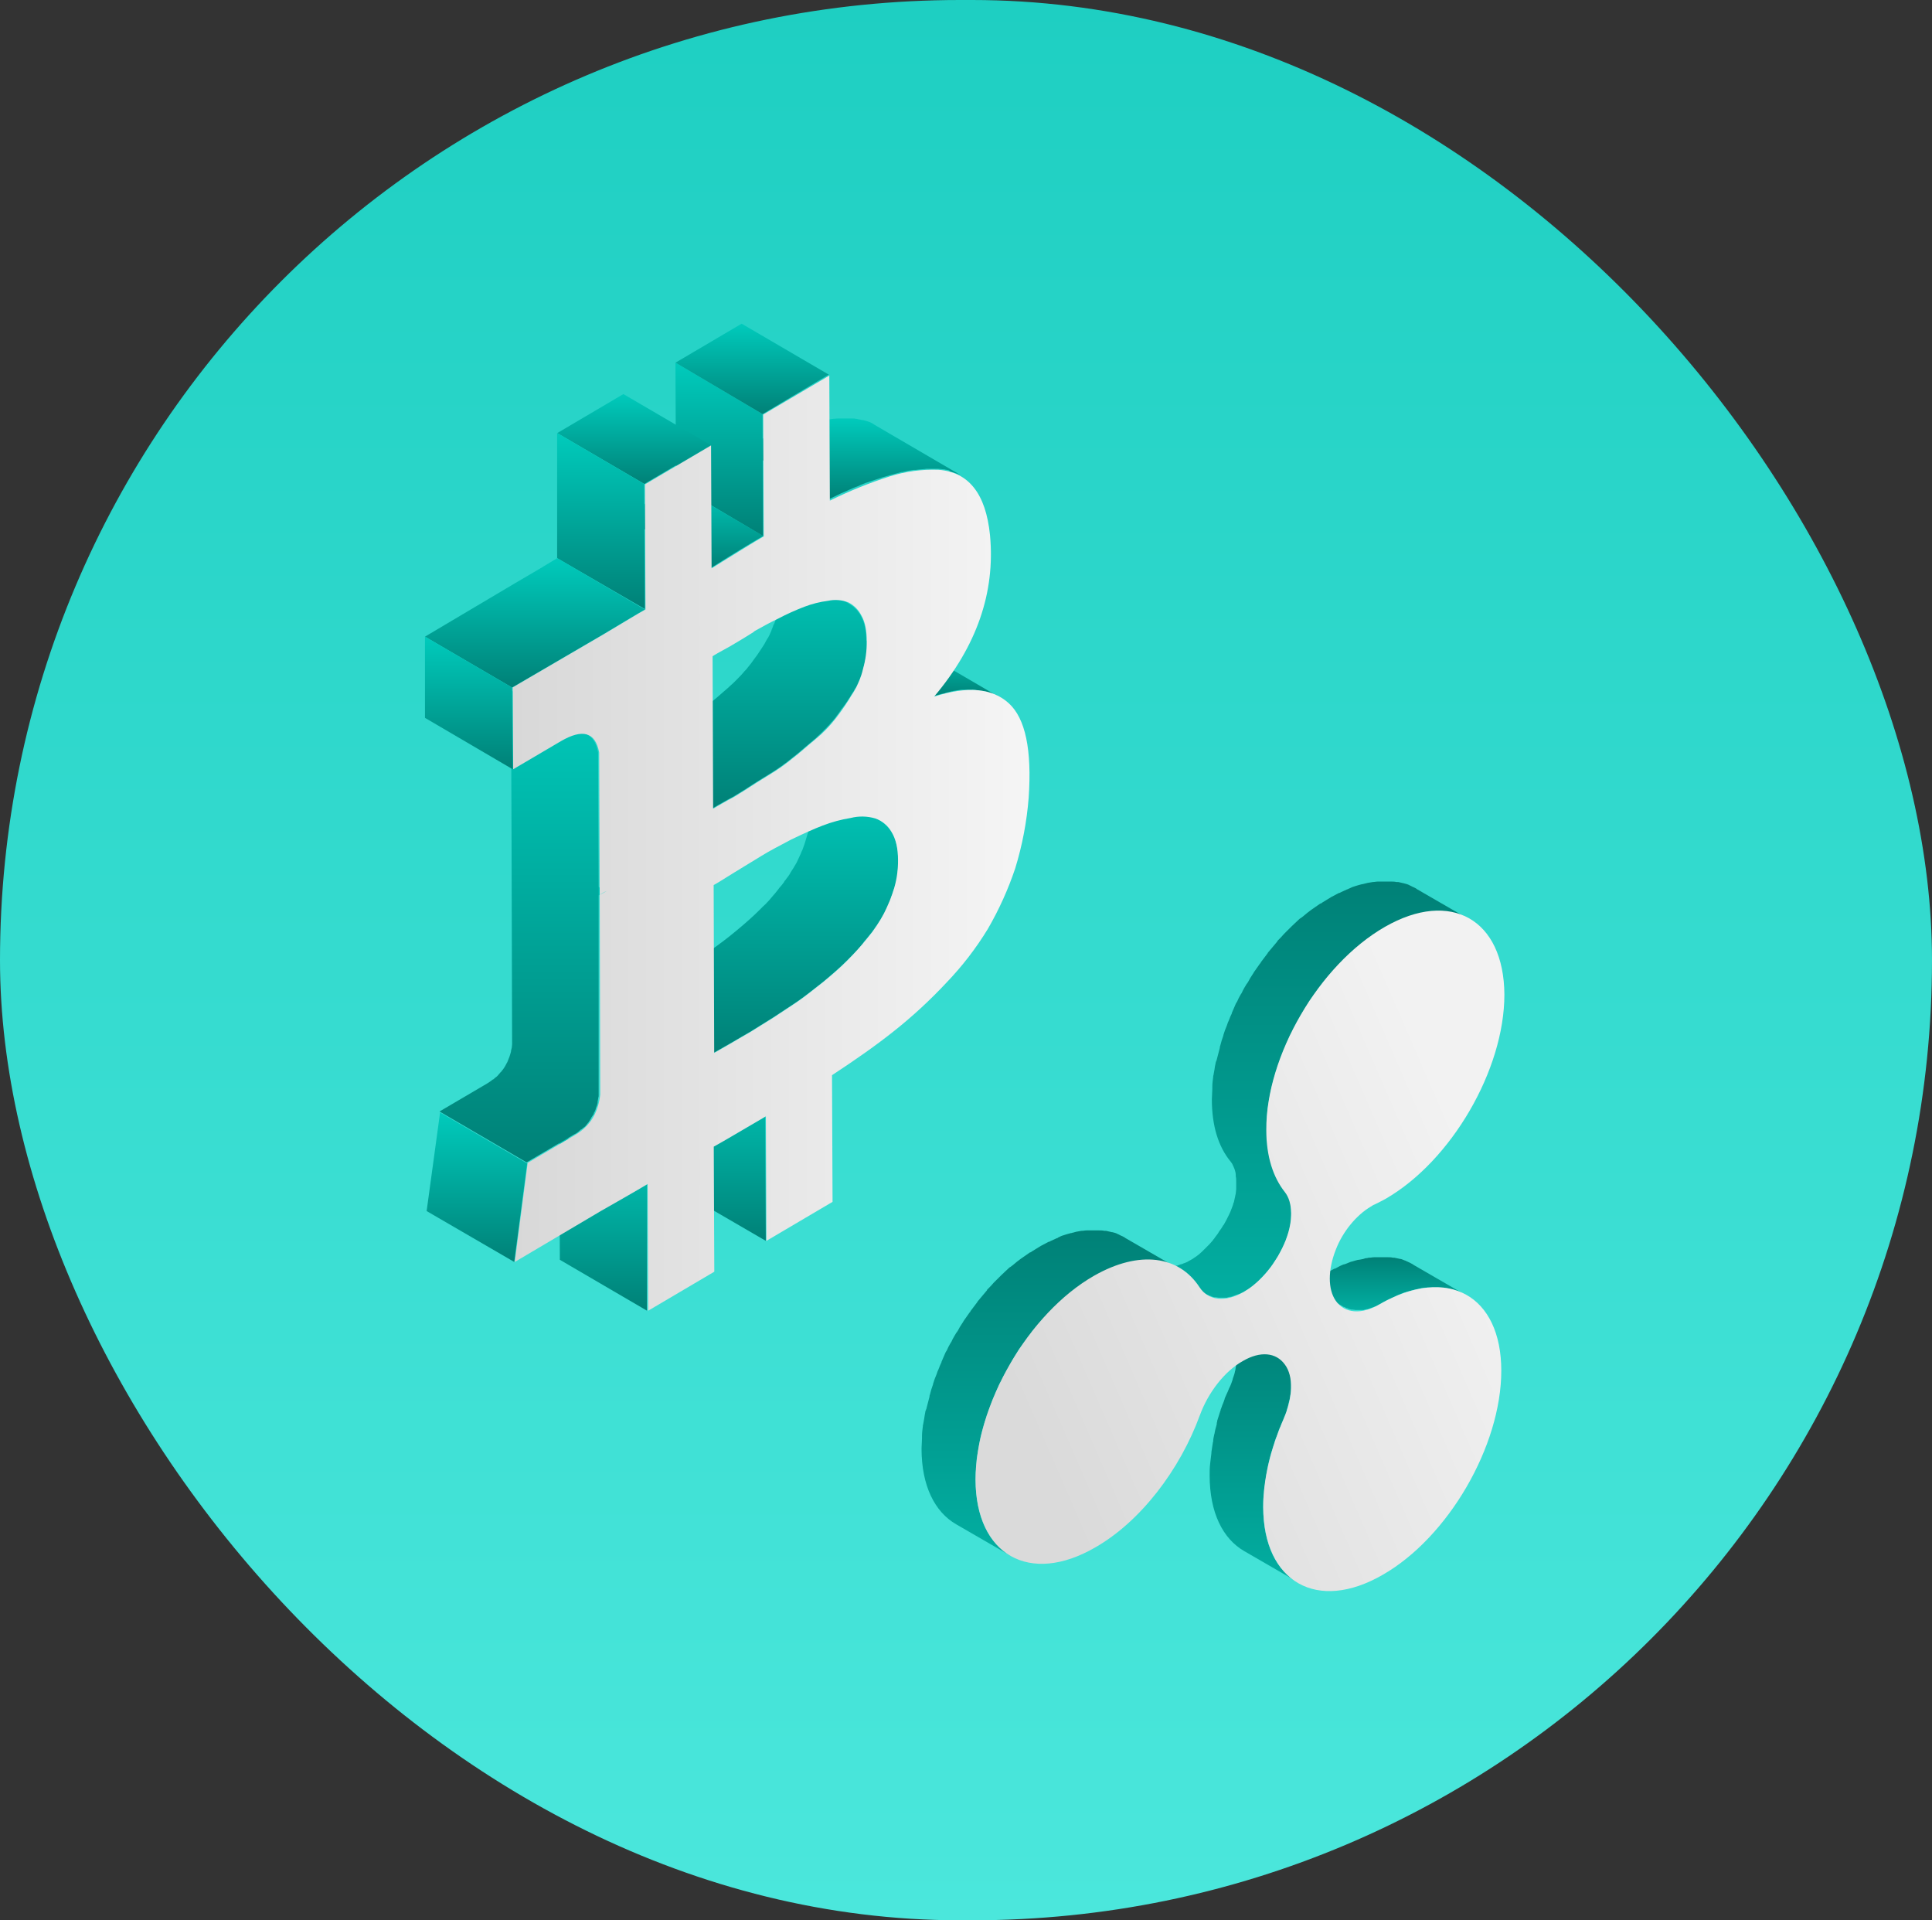 <svg width="160" height="159" viewBox="0 0 160 159" fill="none" xmlns="http://www.w3.org/2000/svg">
<rect x="0" y="0" width="160" height="159" fill="#333333" stroke="none"/>
<g clip-path="url(#clip0_7670_6578)">
<rect width="160" height="159" rx="79.5" fill="url(#paint0_linear_7670_6578)"/>
<path d="M114.253 107.996C114.473 107.85 114.692 107.741 114.912 107.632C114.986 107.595 115.022 107.559 115.096 107.559C115.279 107.486 115.462 107.377 115.609 107.304C115.645 107.267 115.719 107.267 115.755 107.231C115.939 107.158 116.122 107.085 116.305 107.012C116.305 107.012 116.305 107.012 116.342 107.012C116.525 106.94 116.708 106.903 116.855 106.867C116.928 106.83 117.038 106.83 117.111 106.794C117.185 106.794 117.258 106.757 117.295 106.757C117.405 106.721 117.478 106.721 117.588 106.685C117.661 106.685 117.698 106.648 117.771 106.648C117.918 106.612 118.064 106.612 118.211 106.612C118.248 106.612 118.284 106.612 118.321 106.612C118.431 106.612 118.504 106.612 118.614 106.612C118.797 106.612 119.017 106.612 119.201 106.612C119.237 106.612 119.274 106.612 119.31 106.612C119.457 106.612 119.604 106.648 119.75 106.648C119.787 106.648 119.824 106.648 119.897 106.685C120.08 106.721 120.227 106.757 120.41 106.794C120.447 106.794 120.447 106.794 120.483 106.83C120.63 106.867 120.777 106.903 120.886 106.976C120.923 106.976 120.96 107.012 121.033 107.049C121.143 107.085 121.29 107.158 121.4 107.231C121.436 107.267 121.473 107.267 121.51 107.304L117.038 104.718L117.001 104.681C116.965 104.681 116.965 104.645 116.928 104.645C116.818 104.572 116.708 104.536 116.562 104.463C116.525 104.463 116.525 104.426 116.488 104.426C116.452 104.426 116.452 104.426 116.415 104.39C116.268 104.354 116.159 104.281 116.012 104.244H115.975C115.829 104.208 115.645 104.171 115.462 104.135H115.425C115.389 104.135 115.352 104.135 115.352 104.135C115.206 104.099 115.059 104.099 114.912 104.099C114.876 104.099 114.839 104.099 114.839 104.099H114.802C114.619 104.099 114.436 104.099 114.216 104.099H114.179C114.106 104.099 113.996 104.099 113.923 104.099C113.886 104.099 113.849 104.099 113.813 104.099C113.666 104.099 113.556 104.135 113.41 104.135C113.41 104.135 113.41 104.135 113.373 104.135C113.3 104.135 113.263 104.171 113.19 104.171C113.08 104.171 113.007 104.208 112.897 104.244C112.823 104.244 112.75 104.281 112.713 104.281C112.64 104.281 112.567 104.317 112.493 104.317H112.457C112.273 104.354 112.09 104.426 111.944 104.463C111.944 104.463 111.944 104.463 111.907 104.463C111.724 104.536 111.54 104.609 111.357 104.681H111.321C111.284 104.681 111.247 104.718 111.211 104.718C111.027 104.791 110.881 104.863 110.698 104.973C110.624 105.009 110.588 105.046 110.514 105.046C110.294 105.155 110.074 105.264 109.855 105.41C109.745 105.483 109.598 105.556 109.488 105.592C109.451 105.592 109.415 105.628 109.378 105.628C109.305 105.665 109.231 105.701 109.158 105.701C109.048 105.738 108.975 105.774 108.865 105.81C108.792 105.81 108.755 105.847 108.682 105.847C108.608 105.847 108.572 105.883 108.498 105.883C108.425 105.883 108.352 105.92 108.279 105.92C108.242 105.92 108.205 105.92 108.132 105.92C108.059 105.92 107.949 105.92 107.875 105.92C107.839 105.92 107.839 105.92 107.802 105.92C107.692 105.92 107.582 105.92 107.509 105.883C107.472 105.883 107.472 105.883 107.436 105.883C107.362 105.883 107.289 105.847 107.179 105.81C107.142 105.81 107.142 105.81 107.106 105.774C106.996 105.738 106.922 105.701 106.812 105.628L111.284 108.214C111.284 108.214 111.284 108.214 111.321 108.214C111.394 108.251 111.467 108.287 111.54 108.324H111.577C111.614 108.324 111.614 108.324 111.65 108.36C111.687 108.36 111.724 108.396 111.76 108.396C111.797 108.396 111.87 108.433 111.907 108.433C111.944 108.433 111.944 108.433 111.98 108.433H112.017C112.09 108.433 112.2 108.469 112.273 108.469H112.31C112.347 108.469 112.347 108.469 112.383 108.469C112.457 108.469 112.493 108.469 112.567 108.469C112.603 108.469 112.603 108.469 112.64 108.469C112.677 108.469 112.713 108.469 112.787 108.469C112.823 108.469 112.86 108.469 112.897 108.469C112.933 108.469 112.97 108.469 113.007 108.433C113.08 108.433 113.116 108.396 113.19 108.396C113.226 108.396 113.226 108.396 113.263 108.396C113.3 108.396 113.336 108.36 113.373 108.36C113.483 108.324 113.556 108.287 113.666 108.251C113.703 108.251 113.74 108.214 113.776 108.214C113.813 108.214 113.849 108.178 113.886 108.178C113.923 108.178 113.959 108.141 113.996 108.141C113.996 108.141 114.106 108.069 114.253 107.996Z" fill="url(#paint1_linear_7670_6578)"/>
<path d="M104.613 124.786C104.613 124.495 104.613 124.167 104.649 123.876C104.649 123.767 104.686 123.657 104.686 123.548C104.686 123.33 104.722 123.147 104.759 122.929C104.796 122.674 104.832 122.383 104.869 122.128C104.869 122.055 104.906 122.018 104.906 121.946C104.942 121.727 104.979 121.545 105.016 121.326C105.089 121.071 105.126 120.816 105.199 120.561C105.236 120.489 105.236 120.379 105.272 120.307C105.346 120.088 105.419 119.833 105.492 119.614C105.529 119.542 105.529 119.432 105.565 119.36C105.602 119.214 105.675 119.032 105.749 118.886C105.785 118.74 105.859 118.595 105.895 118.449C105.932 118.34 105.969 118.23 106.042 118.121C106.115 117.903 106.189 117.721 106.298 117.502C106.298 117.502 106.298 117.502 106.298 117.466C106.335 117.356 106.408 117.247 106.445 117.138C106.482 117.029 106.518 116.956 106.555 116.846V116.81C106.555 116.81 106.555 116.81 106.555 116.774C106.592 116.664 106.628 116.519 106.665 116.409C106.665 116.337 106.702 116.3 106.702 116.227C106.702 116.191 106.738 116.154 106.738 116.082C106.738 116.045 106.775 116.009 106.775 115.972C106.812 115.863 106.812 115.754 106.848 115.608C106.848 115.572 106.848 115.499 106.885 115.462V115.426C106.922 115.244 106.922 115.098 106.922 114.916C106.922 114.88 106.922 114.843 106.922 114.807C106.922 114.625 106.922 114.479 106.922 114.297C106.922 114.26 106.922 114.26 106.922 114.26C106.922 114.115 106.885 113.969 106.848 113.823C106.848 113.787 106.848 113.787 106.848 113.751C106.812 113.605 106.775 113.459 106.702 113.35C106.702 113.313 106.665 113.313 106.665 113.277C106.592 113.131 106.555 113.022 106.445 112.913C106.372 112.804 106.262 112.694 106.152 112.585C106.042 112.476 105.932 112.403 105.822 112.33L101.351 109.744C101.607 109.89 101.79 110.072 101.974 110.327C102.047 110.436 102.12 110.545 102.194 110.691C102.194 110.728 102.23 110.728 102.23 110.764C102.267 110.91 102.34 111.019 102.377 111.165C102.377 111.201 102.377 111.201 102.377 111.237C102.413 111.383 102.45 111.529 102.45 111.675C102.45 111.711 102.45 111.711 102.45 111.711C102.45 111.857 102.487 112.039 102.45 112.221C102.45 112.257 102.45 112.294 102.45 112.33C102.45 112.512 102.413 112.694 102.413 112.84C102.413 112.876 102.413 112.913 102.377 112.986C102.34 113.131 102.34 113.277 102.303 113.459C102.303 113.496 102.267 113.532 102.267 113.605C102.23 113.787 102.157 113.969 102.084 114.188V114.224C102.01 114.443 101.937 114.661 101.827 114.88C101.827 114.916 101.79 114.916 101.79 114.952C101.717 115.135 101.644 115.317 101.57 115.462C101.534 115.572 101.461 115.681 101.424 115.79C101.424 115.79 101.424 115.79 101.424 115.827C101.387 115.972 101.314 116.118 101.277 116.227C101.204 116.373 101.167 116.555 101.094 116.701C101.094 116.701 101.094 116.701 101.094 116.737C101.057 116.81 101.057 116.883 101.021 116.956C100.947 117.174 100.874 117.429 100.801 117.648C100.801 117.684 100.801 117.684 100.801 117.721C100.764 117.793 100.764 117.866 100.764 117.939C100.691 118.194 100.618 118.449 100.581 118.704C100.581 118.74 100.544 118.777 100.544 118.85C100.508 118.995 100.471 119.177 100.471 119.323C100.471 119.396 100.434 119.432 100.434 119.505C100.398 119.76 100.361 120.015 100.324 120.234C100.324 120.27 100.324 120.27 100.324 120.307C100.288 120.525 100.288 120.707 100.251 120.926C100.251 121.035 100.214 121.144 100.214 121.253C100.178 121.545 100.178 121.873 100.178 122.164C100.178 125.26 101.277 127.409 103.037 128.429L107.508 131.015C105.712 130.068 104.613 127.882 104.613 124.786Z" fill="url(#paint2_linear_7670_6578)"/>
<path d="M104.906 92.626C104.942 92.334 104.942 92.079 104.979 91.788C104.979 91.715 105.016 91.642 105.016 91.569C105.052 91.424 105.052 91.314 105.089 91.169C105.089 91.096 105.126 90.987 105.126 90.914C105.162 90.805 105.162 90.659 105.199 90.549C105.199 90.477 105.235 90.404 105.235 90.331C105.309 90.003 105.382 89.675 105.492 89.348C105.492 89.311 105.529 89.238 105.529 89.202C105.602 88.91 105.712 88.656 105.785 88.364C105.785 88.328 105.785 88.328 105.822 88.291C105.895 88.036 106.005 87.745 106.115 87.49C106.152 87.417 106.152 87.344 106.188 87.272C106.262 87.053 106.372 86.798 106.482 86.579C106.482 86.543 106.518 86.507 106.518 86.47C106.628 86.215 106.738 85.96 106.848 85.705C106.885 85.633 106.921 85.56 106.958 85.523C107.068 85.341 107.141 85.123 107.251 84.941C107.288 84.868 107.325 84.831 107.361 84.758C107.508 84.504 107.618 84.285 107.764 84.03C107.801 83.994 107.801 83.957 107.838 83.884C107.948 83.666 108.094 83.484 108.204 83.265C108.241 83.192 108.278 83.156 108.314 83.083C108.461 82.828 108.644 82.573 108.827 82.355C108.864 82.318 108.864 82.282 108.901 82.245C109.084 81.99 109.267 81.735 109.45 81.517C109.487 81.481 109.487 81.444 109.524 81.408C109.744 81.116 110 80.825 110.257 80.534C110.293 80.497 110.33 80.461 110.367 80.424C110.513 80.242 110.66 80.096 110.843 79.914C110.843 79.914 110.843 79.914 110.88 79.878C111.063 79.696 111.21 79.55 111.393 79.368C111.429 79.332 111.466 79.295 111.503 79.259C111.723 79.04 111.943 78.822 112.163 78.639C112.199 78.639 112.199 78.603 112.236 78.603C112.456 78.385 112.712 78.203 112.969 78.02C113.005 77.984 113.079 77.948 113.115 77.911C113.372 77.729 113.592 77.547 113.848 77.401C113.885 77.365 113.922 77.328 113.995 77.328C114.252 77.146 114.508 77.001 114.765 76.855C114.985 76.746 115.168 76.636 115.388 76.527C115.461 76.491 115.498 76.454 115.571 76.454C115.718 76.381 115.901 76.308 116.048 76.236C116.084 76.199 116.157 76.199 116.194 76.163C116.341 76.09 116.487 76.054 116.634 75.981C116.671 75.981 116.707 75.944 116.744 75.944C116.927 75.871 117.11 75.835 117.294 75.799C117.404 75.762 117.514 75.762 117.587 75.726C117.624 75.726 117.697 75.689 117.733 75.689C117.88 75.653 118.027 75.617 118.173 75.617C118.32 75.58 118.43 75.58 118.576 75.58C118.613 75.58 118.65 75.58 118.723 75.58C118.796 75.58 118.87 75.58 118.98 75.58C119.163 75.58 119.346 75.58 119.566 75.58C119.603 75.58 119.639 75.58 119.676 75.58C119.823 75.58 119.969 75.617 120.116 75.617C120.152 75.617 120.189 75.617 120.262 75.653C120.446 75.689 120.592 75.726 120.739 75.762C120.739 75.762 120.739 75.762 120.775 75.762C120.922 75.799 121.069 75.871 121.215 75.908C121.252 75.908 121.289 75.944 121.325 75.944C121.435 75.981 121.582 76.054 121.692 76.126C121.728 76.163 121.765 76.163 121.802 76.199L117.33 73.613L117.294 73.577C117.257 73.577 117.257 73.54 117.22 73.54C117.11 73.468 116.964 73.431 116.854 73.358C116.817 73.358 116.817 73.322 116.781 73.322C116.744 73.322 116.744 73.322 116.707 73.285C116.561 73.213 116.414 73.176 116.267 73.14C116.121 73.103 115.938 73.067 115.791 73.031C115.754 73.031 115.754 73.031 115.718 73.031C115.681 73.031 115.681 73.031 115.644 73.031C115.498 72.994 115.351 72.994 115.205 72.994C115.168 72.994 115.168 72.994 115.131 72.994C115.131 72.994 115.131 72.994 115.095 72.994C114.911 72.994 114.728 72.994 114.508 72.994C114.472 72.994 114.472 72.994 114.435 72.994C114.362 72.994 114.325 72.994 114.252 72.994C114.215 72.994 114.178 72.994 114.105 72.994C113.958 72.994 113.848 73.031 113.702 73.031C113.555 73.067 113.409 73.067 113.262 73.103C113.225 73.103 113.152 73.14 113.115 73.14C113.005 73.176 112.932 73.176 112.822 73.213H112.786C112.602 73.249 112.419 73.322 112.272 73.358C112.236 73.358 112.199 73.395 112.163 73.395C112.016 73.431 111.869 73.504 111.723 73.577C111.686 73.577 111.686 73.577 111.649 73.613C111.613 73.613 111.576 73.65 111.539 73.65C111.393 73.723 111.21 73.795 111.063 73.868C110.99 73.905 110.953 73.941 110.88 73.941C110.66 74.05 110.477 74.16 110.257 74.269C110 74.415 109.744 74.597 109.487 74.742C109.45 74.779 109.414 74.815 109.34 74.815C109.084 74.997 108.864 75.143 108.607 75.325C108.571 75.362 108.497 75.398 108.461 75.434C108.204 75.617 107.984 75.835 107.728 76.017C107.691 76.017 107.691 76.054 107.654 76.054C107.435 76.272 107.215 76.454 106.995 76.673C106.958 76.709 106.958 76.709 106.921 76.746L106.885 76.782C106.702 76.964 106.555 77.11 106.372 77.292C106.372 77.292 106.372 77.328 106.335 77.328C106.188 77.51 106.042 77.656 105.859 77.838L105.822 77.875C105.785 77.911 105.785 77.911 105.785 77.948C105.529 78.239 105.309 78.53 105.052 78.822C105.052 78.822 105.052 78.822 105.016 78.858C105.016 78.894 104.979 78.894 104.979 78.931C104.796 79.186 104.612 79.404 104.429 79.659C104.429 79.696 104.393 79.696 104.393 79.732C104.393 79.732 104.393 79.769 104.356 79.769C104.173 80.024 104.026 80.242 103.843 80.497C103.843 80.534 103.806 80.534 103.806 80.57C103.769 80.606 103.769 80.643 103.733 80.679C103.586 80.898 103.476 81.08 103.366 81.298C103.33 81.335 103.33 81.371 103.293 81.408C103.293 81.408 103.293 81.444 103.256 81.444C103.11 81.699 102.963 81.918 102.853 82.172C102.853 82.209 102.817 82.209 102.817 82.245C102.78 82.282 102.78 82.318 102.743 82.355C102.633 82.537 102.523 82.755 102.45 82.937C102.413 82.974 102.413 83.01 102.377 83.047C102.377 83.083 102.34 83.083 102.34 83.12C102.23 83.374 102.12 83.629 102.01 83.884C102.01 83.884 102.01 83.884 102.01 83.921C102.01 83.957 101.974 83.994 101.974 83.994C101.864 84.212 101.79 84.467 101.68 84.686C101.68 84.722 101.644 84.758 101.644 84.795C101.644 84.831 101.607 84.868 101.607 84.904C101.497 85.159 101.387 85.451 101.314 85.705V85.742C101.204 86.033 101.131 86.288 101.057 86.579C101.057 86.616 101.021 86.652 101.021 86.689C101.021 86.725 101.021 86.725 101.021 86.762C100.947 87.089 100.837 87.417 100.764 87.745C100.764 87.781 100.764 87.818 100.727 87.818C100.727 87.854 100.727 87.891 100.691 87.927C100.654 88.073 100.654 88.182 100.617 88.291C100.617 88.364 100.581 88.474 100.581 88.546C100.544 88.692 100.544 88.801 100.508 88.947C100.508 89.02 100.471 89.056 100.471 89.129V89.165C100.434 89.457 100.398 89.712 100.398 90.003C100.398 90.076 100.398 90.112 100.398 90.185C100.398 90.477 100.361 90.768 100.361 91.023C100.361 93.245 100.911 94.957 101.9 96.159C101.974 96.268 102.047 96.341 102.084 96.45C102.084 96.486 102.12 96.523 102.12 96.523C102.157 96.632 102.23 96.741 102.267 96.887C102.303 96.996 102.34 97.142 102.34 97.288C102.34 97.324 102.34 97.36 102.34 97.397C102.377 97.543 102.377 97.688 102.377 97.834C102.377 97.834 102.377 97.834 102.377 97.87C102.377 98.016 102.377 98.198 102.377 98.344C102.377 98.38 102.377 98.417 102.377 98.453C102.377 98.562 102.34 98.708 102.34 98.817C102.34 98.89 102.303 98.927 102.303 98.999C102.267 99.181 102.23 99.327 102.193 99.509C102.193 99.546 102.193 99.546 102.157 99.582C102.12 99.764 102.047 99.946 101.974 100.129C101.9 100.347 101.79 100.566 101.68 100.784C101.57 101.003 101.46 101.221 101.35 101.403C101.35 101.403 101.35 101.44 101.314 101.44C101.204 101.622 101.094 101.804 100.947 101.986C100.947 102.022 100.911 102.022 100.911 102.059C100.801 102.241 100.654 102.387 100.544 102.569C100.508 102.605 100.471 102.642 100.434 102.714C100.324 102.824 100.251 102.933 100.141 103.042C100.068 103.115 99.994 103.188 99.921 103.261C99.811 103.37 99.665 103.516 99.555 103.625L99.518 103.661C99.371 103.807 99.225 103.916 99.078 104.026C99.041 104.062 99.005 104.062 98.968 104.099C98.822 104.208 98.638 104.317 98.492 104.39C98.382 104.463 98.235 104.536 98.125 104.572C98.088 104.572 98.052 104.608 98.015 104.608C97.942 104.645 97.869 104.681 97.795 104.681C97.685 104.718 97.612 104.754 97.502 104.791C97.429 104.791 97.392 104.827 97.319 104.827C97.246 104.827 97.209 104.863 97.136 104.863C97.062 104.863 96.989 104.9 96.916 104.9C96.879 104.9 96.842 104.9 96.769 104.9C96.696 104.9 96.586 104.9 96.513 104.9C96.476 104.9 96.476 104.9 96.439 104.9C96.329 104.9 96.219 104.9 96.146 104.863C96.109 104.863 96.109 104.863 96.073 104.863C95.999 104.863 95.926 104.827 95.853 104.791C95.816 104.791 95.816 104.791 95.779 104.754C95.67 104.718 95.596 104.681 95.486 104.608L99.958 107.194C99.958 107.194 99.958 107.194 99.994 107.194C100.068 107.231 100.141 107.267 100.214 107.304H100.251C100.288 107.304 100.288 107.304 100.324 107.34C100.361 107.34 100.398 107.376 100.434 107.376C100.471 107.376 100.508 107.413 100.581 107.413C100.617 107.413 100.617 107.413 100.654 107.413H100.691C100.764 107.413 100.874 107.449 100.947 107.449C100.947 107.449 100.947 107.449 100.984 107.449C101.021 107.449 101.021 107.449 101.057 107.449C101.131 107.449 101.167 107.449 101.241 107.449C101.277 107.449 101.277 107.449 101.314 107.449C101.35 107.449 101.387 107.449 101.46 107.449C101.497 107.449 101.534 107.449 101.57 107.449C101.607 107.449 101.644 107.449 101.68 107.413C101.754 107.413 101.79 107.376 101.864 107.376C101.9 107.376 101.9 107.376 101.937 107.376C101.974 107.376 102.01 107.34 102.047 107.34C102.157 107.304 102.23 107.267 102.34 107.231C102.377 107.231 102.413 107.194 102.45 107.194C102.487 107.194 102.523 107.158 102.56 107.158C102.597 107.158 102.633 107.122 102.67 107.122C102.78 107.049 102.926 107.012 103.036 106.939C103.183 106.83 103.366 106.757 103.513 106.648C103.55 106.612 103.586 106.612 103.623 106.575C103.769 106.466 103.916 106.357 104.063 106.211L104.099 106.175C104.173 106.102 104.283 106.029 104.356 105.92C104.393 105.883 104.429 105.847 104.466 105.81C104.539 105.738 104.612 105.665 104.686 105.592C104.722 105.555 104.759 105.483 104.832 105.446C104.869 105.373 104.942 105.337 104.979 105.264C105.016 105.228 105.052 105.191 105.089 105.118C105.126 105.082 105.126 105.082 105.162 105.045C105.235 104.936 105.345 104.791 105.419 104.681C105.419 104.645 105.455 104.645 105.455 104.608C105.492 104.572 105.492 104.572 105.492 104.536C105.529 104.463 105.602 104.39 105.639 104.317C105.712 104.208 105.785 104.099 105.859 103.989C105.859 103.989 105.859 103.989 105.859 103.953C105.859 103.953 105.859 103.916 105.895 103.916C105.932 103.807 106.005 103.734 106.042 103.625C106.115 103.516 106.152 103.406 106.225 103.297C106.262 103.188 106.335 103.079 106.372 102.969C106.408 102.86 106.482 102.751 106.518 102.642C106.518 102.642 106.518 102.642 106.518 102.605C106.555 102.496 106.592 102.387 106.628 102.277C106.665 102.205 106.665 102.132 106.702 102.059C106.702 102.022 106.702 102.022 106.738 101.986V101.95C106.775 101.804 106.811 101.695 106.848 101.549C106.848 101.513 106.848 101.513 106.848 101.476C106.848 101.403 106.885 101.367 106.885 101.294C106.885 101.221 106.921 101.148 106.921 101.075C106.921 101.039 106.921 101.003 106.921 100.93C106.921 100.893 106.921 100.857 106.921 100.821C106.921 100.675 106.958 100.493 106.921 100.347C106.921 100.347 106.921 100.347 106.921 100.311C106.921 100.165 106.921 100.019 106.885 99.874C106.885 99.837 106.885 99.801 106.885 99.764C106.848 99.619 106.848 99.473 106.811 99.364C106.775 99.254 106.738 99.109 106.665 98.999C106.665 98.963 106.628 98.927 106.628 98.927C106.555 98.817 106.518 98.708 106.445 98.635C105.492 97.433 104.906 95.722 104.906 93.5C104.906 93.208 104.906 92.917 104.942 92.662C104.906 92.735 104.906 92.698 104.906 92.626Z" fill="url(#paint3_linear_7670_6578)"/>
<path d="M80.826 121.545C80.863 121.253 80.863 120.998 80.9 120.707C80.9 120.634 80.936 120.561 80.936 120.489C80.973 120.343 80.973 120.234 81.01 120.088C81.01 120.015 81.046 119.906 81.046 119.833C81.083 119.687 81.083 119.578 81.12 119.432C81.12 119.36 81.156 119.287 81.156 119.214C81.23 118.886 81.303 118.558 81.413 118.23C81.413 118.194 81.45 118.121 81.45 118.085C81.523 117.793 81.633 117.538 81.706 117.247C81.706 117.211 81.706 117.211 81.743 117.174C81.816 116.919 81.926 116.628 82.036 116.373C82.073 116.3 82.073 116.227 82.109 116.154C82.183 115.936 82.293 115.681 82.402 115.462C82.402 115.426 82.439 115.39 82.439 115.353C82.549 115.098 82.659 114.843 82.769 114.588C82.806 114.515 82.842 114.443 82.879 114.406C82.989 114.224 83.062 114.005 83.172 113.823C83.209 113.751 83.245 113.714 83.282 113.641C83.429 113.386 83.539 113.168 83.685 112.913C83.722 112.876 83.722 112.84 83.758 112.767C83.868 112.549 84.015 112.366 84.125 112.148C84.162 112.075 84.198 112.039 84.235 111.966C84.382 111.711 84.565 111.456 84.748 111.237C84.785 111.201 84.785 111.165 84.821 111.128C85.005 110.873 85.188 110.618 85.371 110.4C85.408 110.363 85.408 110.327 85.444 110.29C85.664 109.999 85.921 109.708 86.177 109.416C86.214 109.38 86.251 109.343 86.287 109.307C86.434 109.125 86.581 108.979 86.764 108.797C86.764 108.797 86.764 108.761 86.8 108.761C86.984 108.579 87.13 108.433 87.314 108.251C87.35 108.214 87.387 108.178 87.424 108.142C87.644 107.923 87.863 107.704 88.083 107.522C88.12 107.522 88.12 107.486 88.157 107.486C88.376 107.267 88.633 107.085 88.89 106.903C88.926 106.867 89 106.83 89.036 106.794C89.293 106.612 89.513 106.43 89.769 106.284C89.806 106.248 89.843 106.211 89.916 106.211C90.172 106.029 90.429 105.883 90.686 105.738C90.906 105.628 91.089 105.519 91.309 105.41C91.382 105.373 91.419 105.337 91.492 105.337C91.638 105.264 91.822 105.191 91.968 105.119C92.005 105.082 92.078 105.082 92.115 105.046C92.261 104.973 92.408 104.936 92.555 104.864C92.591 104.864 92.628 104.827 92.665 104.827C92.848 104.754 93.031 104.718 93.178 104.681C93.288 104.645 93.361 104.645 93.471 104.609C93.508 104.609 93.581 104.572 93.618 104.572C93.764 104.536 93.911 104.499 94.021 104.499H94.057C94.204 104.463 94.351 104.463 94.461 104.463C94.497 104.463 94.534 104.463 94.571 104.463C94.644 104.463 94.717 104.463 94.827 104.463C95.01 104.463 95.194 104.463 95.413 104.463C95.45 104.463 95.487 104.463 95.523 104.463C95.67 104.463 95.817 104.499 95.963 104.499C96 104.499 96.037 104.499 96.11 104.536C96.293 104.572 96.44 104.609 96.586 104.645C96.586 104.645 96.586 104.645 96.623 104.645C96.77 104.681 96.916 104.754 97.063 104.791C97.1 104.791 97.136 104.827 97.173 104.827C97.283 104.864 97.429 104.936 97.539 105.009C97.576 105.046 97.613 105.046 97.649 105.082L93.178 102.496L93.141 102.46C93.105 102.46 93.105 102.423 93.068 102.423C92.958 102.35 92.811 102.314 92.701 102.241C92.665 102.241 92.665 102.205 92.628 102.205C92.591 102.205 92.591 102.205 92.555 102.168C92.408 102.095 92.261 102.059 92.115 102.023C92.115 102.023 92.115 102.023 92.078 102.023C91.932 101.986 91.748 101.95 91.602 101.913C91.565 101.913 91.565 101.913 91.528 101.913C91.492 101.913 91.492 101.913 91.455 101.913C91.309 101.877 91.162 101.877 91.015 101.877C90.979 101.877 90.979 101.877 90.942 101.877C90.942 101.877 90.942 101.877 90.906 101.877C90.722 101.877 90.539 101.877 90.319 101.877C90.282 101.877 90.282 101.877 90.282 101.877C90.209 101.877 90.136 101.877 90.099 101.877C90.062 101.877 90.026 101.877 89.989 101.877C89.843 101.877 89.733 101.913 89.586 101.913H89.549C89.403 101.95 89.293 101.95 89.146 101.986C89.109 101.986 89.036 102.023 89 102.023C88.926 102.059 88.816 102.059 88.743 102.095H88.706C88.523 102.132 88.34 102.205 88.193 102.241C88.157 102.241 88.12 102.278 88.083 102.278C87.937 102.314 87.79 102.387 87.644 102.46C87.644 102.46 87.607 102.46 87.607 102.496C87.57 102.496 87.534 102.533 87.497 102.533C87.35 102.605 87.167 102.678 87.02 102.751C86.947 102.788 86.91 102.824 86.837 102.824C86.617 102.933 86.434 103.042 86.214 103.152C85.958 103.297 85.701 103.48 85.444 103.625C85.408 103.662 85.371 103.698 85.298 103.698C85.041 103.88 84.821 104.026 84.565 104.208C84.528 104.244 84.455 104.281 84.418 104.317C84.162 104.499 83.942 104.718 83.685 104.9C83.649 104.9 83.649 104.936 83.612 104.936C83.392 105.155 83.172 105.337 82.952 105.556C82.915 105.592 82.915 105.592 82.879 105.628L82.842 105.665C82.659 105.847 82.512 105.993 82.329 106.175C82.329 106.175 82.329 106.175 82.293 106.211C82.146 106.393 81.999 106.539 81.816 106.721L81.779 106.758C81.743 106.794 81.743 106.794 81.743 106.83C81.486 107.122 81.266 107.413 81.01 107.704C81.01 107.704 81.01 107.704 80.973 107.741C80.973 107.777 80.936 107.777 80.936 107.814C80.753 108.069 80.57 108.287 80.387 108.542C80.387 108.579 80.35 108.579 80.35 108.615C80.35 108.615 80.35 108.651 80.313 108.651C80.13 108.906 79.984 109.125 79.8 109.38C79.8 109.416 79.763 109.416 79.763 109.453C79.727 109.489 79.727 109.526 79.69 109.562C79.544 109.781 79.434 109.963 79.324 110.181C79.287 110.218 79.287 110.254 79.25 110.29C79.25 110.29 79.25 110.327 79.214 110.327C79.067 110.582 78.921 110.8 78.811 111.055C78.811 111.092 78.774 111.092 78.774 111.128C78.737 111.165 78.737 111.201 78.701 111.237C78.591 111.42 78.481 111.638 78.407 111.82C78.371 111.857 78.371 111.893 78.334 111.929C78.334 111.966 78.297 111.966 78.297 112.002C78.188 112.257 78.078 112.512 77.968 112.767C77.968 112.767 77.968 112.767 77.968 112.804C77.968 112.84 77.931 112.876 77.931 112.876C77.821 113.095 77.748 113.35 77.638 113.568C77.638 113.605 77.601 113.641 77.601 113.678C77.601 113.714 77.564 113.751 77.564 113.787C77.454 114.042 77.345 114.333 77.271 114.588V114.625C77.161 114.916 77.088 115.171 77.015 115.462C77.015 115.499 76.978 115.535 76.978 115.572C76.978 115.608 76.978 115.608 76.978 115.644C76.905 115.972 76.795 116.3 76.722 116.628C76.722 116.664 76.722 116.701 76.685 116.701C76.685 116.737 76.685 116.774 76.648 116.81C76.612 116.956 76.612 117.065 76.575 117.211C76.575 117.283 76.538 117.393 76.538 117.466C76.502 117.611 76.502 117.721 76.465 117.866C76.465 117.939 76.428 117.975 76.428 118.048V118.085C76.392 118.376 76.355 118.631 76.355 118.922C76.355 118.995 76.355 119.032 76.355 119.105C76.355 119.396 76.318 119.687 76.318 119.942C76.318 123.038 77.418 125.187 79.177 126.207L83.649 128.793C81.889 127.773 80.79 125.588 80.79 122.528C80.79 122.237 80.79 121.945 80.826 121.691C80.826 121.654 80.826 121.618 80.826 121.545Z" fill="url(#paint4_linear_7670_6578)"/>
<path d="M114.691 76.745C120.152 73.613 124.55 76.126 124.587 82.354C124.587 88.582 120.189 96.122 114.765 99.254C114.435 99.436 114.141 99.582 113.848 99.728C113.738 99.764 113.628 99.837 113.518 99.91C112.346 100.602 111.209 101.949 110.623 103.479C109.963 105.155 109.963 106.757 110.623 107.704C111.356 108.76 112.749 108.87 114.251 107.995C119.896 104.754 124.33 107.267 124.33 113.495C124.33 119.723 119.932 127.299 114.508 130.395C109.084 133.527 104.649 131.014 104.612 124.786C104.612 122.455 105.235 119.942 106.298 117.502C107.068 115.717 107.141 113.969 106.408 112.985C105.675 111.965 104.356 111.856 102.926 112.694C101.424 113.532 100.067 115.28 99.371 117.174C97.722 121.69 94.46 125.988 90.685 128.137C85.26 131.269 80.826 128.756 80.789 122.528C80.789 116.3 85.187 108.724 90.612 105.628C94.387 103.479 97.648 103.989 99.335 106.575C100.067 107.704 101.46 107.85 103 106.976C104.429 106.138 105.748 104.535 106.481 102.678C107.104 101.075 107.068 99.546 106.408 98.708C105.455 97.506 104.869 95.794 104.869 93.572C104.832 87.453 109.23 79.878 114.691 76.745Z" fill="url(#paint5_linear_7670_6578)"/>
<g clip-path="url(#clip1_7670_6578)">
<path d="M63.42 102.742L56.166 98.527V88.172L63.375 92.431L63.42 102.742Z" fill="url(#paint6_linear_7670_6578)"/>
<path d="M78.288 57.376L78.823 57.24C78.912 57.24 78.957 57.195 79.047 57.195C79.137 57.195 79.224 57.152 79.314 57.152C79.504 57.116 79.698 57.101 79.891 57.107H80.56C80.68 57.099 80.8 57.115 80.915 57.152C81.006 57.145 81.098 57.16 81.182 57.195C81.317 57.195 81.396 57.24 81.539 57.24C81.627 57.24 81.672 57.285 81.753 57.285L82.153 57.421C82.197 57.421 82.242 57.464 82.287 57.464C82.463 57.527 82.629 57.618 82.777 57.733L75.565 53.521C75.553 53.521 75.542 53.516 75.533 53.508C75.525 53.499 75.52 53.487 75.52 53.475C75.377 53.394 75.228 53.322 75.076 53.26H75.031C74.986 53.26 74.941 53.215 74.898 53.215C74.801 53.165 74.695 53.134 74.586 53.125H74.496C74.409 53.125 74.364 53.08 74.283 53.08C74.201 53.08 74.15 53.036 74.069 53.036H73.934C73.847 53.036 73.757 52.991 73.667 52.991H72.688C72.511 52.991 72.288 53.036 72.111 53.036H71.844C71.754 53.036 71.709 53.08 71.63 53.08C71.457 53.132 71.278 53.162 71.098 53.17C71.008 53.17 70.918 53.215 70.831 53.215C70.786 53.215 70.696 53.26 70.651 53.26C70.455 53.305 70.262 53.365 70.074 53.439L77.284 57.653C77.551 57.563 77.775 57.518 78.042 57.438C78.156 57.421 78.245 57.421 78.288 57.376Z" fill="url(#paint7_linear_7670_6578)"/>
<path d="M53.577 108.523L46.365 104.311L46.32 93.82L53.587 98.035L53.577 108.523Z" fill="url(#paint8_linear_7670_6578)"/>
<path d="M74.328 72.257C74.324 72.151 74.339 72.046 74.373 71.945V71.226C74.373 70.24 74.193 69.479 73.838 68.895C73.597 68.519 73.278 68.198 72.904 67.955L65.691 63.74C66.067 63.983 66.386 64.305 66.627 64.683C66.984 65.221 67.161 66.026 67.161 67.014V67.731C67.168 67.852 67.153 67.974 67.116 68.09C67.108 68.243 67.078 68.394 67.027 68.538C67.033 68.601 67.018 68.664 66.984 68.717C66.984 68.762 66.939 68.807 66.939 68.852C66.894 68.986 66.849 69.164 66.804 69.3C66.706 69.665 66.588 70.024 66.45 70.376C66.45 70.421 66.405 70.421 66.405 70.464C66.27 70.824 66.093 71.138 65.958 71.452C65.87 71.586 65.781 71.764 65.691 71.9C65.648 71.945 65.648 71.988 65.603 72.034C65.513 72.169 65.468 72.249 65.389 72.393C65.344 72.438 65.344 72.483 65.3 72.526C65.21 72.662 65.122 72.742 65.032 72.886C64.987 72.931 64.943 72.976 64.943 73.022C64.82 73.194 64.687 73.359 64.543 73.514C64.453 73.648 64.329 73.783 64.231 73.917C64.053 74.132 63.876 74.319 63.697 74.545L63.654 74.588C63.502 74.764 63.338 74.929 63.162 75.081L62.895 75.35C62.361 75.888 61.694 76.472 60.937 77.1C60.181 77.729 59.514 78.219 58.89 78.669C58.31 79.072 57.607 79.565 56.797 80.058C55.996 80.596 55.374 80.955 54.927 81.224C54.48 81.493 53.903 81.808 53.236 82.21C52.702 82.524 52.345 82.703 52.123 82.839C52.035 82.882 51.99 82.927 51.945 82.927L59.157 87.141C59.334 87.051 59.779 86.782 60.493 86.379C61.16 85.977 61.739 85.663 62.183 85.394C62.628 85.124 63.252 84.72 64.053 84.227C64.855 83.689 65.567 83.241 66.146 82.839C66.725 82.436 67.392 81.896 68.194 81.269C68.95 80.641 69.617 80.058 70.151 79.52L70.331 79.341L70.419 79.251L70.908 78.758L70.953 78.712C71.142 78.513 71.32 78.304 71.487 78.086C71.487 78.041 71.532 78.041 71.532 77.996C71.62 77.907 71.71 77.78 71.799 77.681C71.932 77.503 72.067 77.369 72.199 77.189C72.244 77.145 72.289 77.1 72.289 77.055C72.374 76.961 72.446 76.855 72.502 76.741C72.502 76.729 72.507 76.717 72.516 76.709C72.524 76.7 72.535 76.696 72.547 76.696C72.592 76.65 72.592 76.607 72.635 76.562C72.68 76.472 72.77 76.383 72.815 76.293C72.859 76.248 72.859 76.203 72.904 76.157C72.949 76.112 72.947 76.069 72.992 76.024C73.037 75.979 73.037 75.934 73.082 75.888C73.127 75.8 73.214 75.673 73.259 75.576C73.338 75.451 73.397 75.315 73.436 75.172C73.481 75.038 73.571 74.903 73.616 74.769C73.661 74.724 73.661 74.634 73.704 74.588C73.704 74.545 73.749 74.545 73.749 74.5C73.749 74.455 73.793 74.41 73.793 74.319C73.838 74.141 73.928 73.962 73.971 73.783L74.106 73.379C74.106 73.334 74.15 73.288 74.15 73.245C74.193 73.155 74.193 73.03 74.238 72.931C74.238 72.886 74.283 72.841 74.283 72.795V72.752C74.28 72.728 74.282 72.703 74.29 72.68C74.298 72.656 74.311 72.635 74.328 72.617C74.373 72.483 74.373 72.348 74.418 72.169L74.328 72.257Z" fill="url(#paint9_linear_7670_6578)"/>
<path d="M42.588 104.489L35.332 100.275L36.446 92.117L43.657 96.332L42.588 104.489Z" fill="url(#paint10_linear_7670_6578)"/>
<path d="M71.701 54.237C71.701 54.102 71.746 54.022 71.746 53.878V53.161C71.746 52.266 71.611 51.547 71.301 51.009C71.085 50.6 70.761 50.259 70.365 50.023L63.154 45.809C63.54 46.057 63.861 46.396 64.09 46.797C64.4 47.335 64.534 48.051 64.534 48.949V49.668C64.542 49.789 64.526 49.91 64.489 50.025C64.445 50.24 64.445 50.43 64.4 50.654C64.357 50.832 64.312 51.011 64.267 51.192C64.234 51.364 64.174 51.531 64.09 51.685C64.09 51.73 64.045 51.73 64.045 51.773C64 51.954 63.91 52.087 63.867 52.268C63.867 52.311 63.823 52.311 63.823 52.356C63.76 52.51 63.688 52.659 63.609 52.804C63.609 52.816 63.604 52.827 63.596 52.836C63.587 52.844 63.576 52.849 63.564 52.849C63.474 53.03 63.384 53.163 63.297 53.342C63.083 53.656 62.895 53.971 62.673 54.285C62.585 54.418 62.495 54.5 62.406 54.642C62.268 54.845 62.12 55.039 61.961 55.225C61.868 55.355 61.764 55.475 61.649 55.585C61.498 55.775 61.334 55.955 61.159 56.123L60.892 56.392L60.76 56.526C60.625 56.661 60.448 56.794 60.27 56.973C59.556 57.602 58.988 58.095 58.445 58.499C57.815 58.995 57.161 59.458 56.485 59.888C55.684 60.38 55.106 60.785 54.705 61.009C54.491 61.142 54.26 61.278 53.993 61.457C53.693 61.655 53.381 61.835 53.059 61.995C52.345 62.397 51.945 62.623 51.81 62.712L59.022 66.926C59.157 66.836 59.556 66.612 60.27 66.209C60.592 66.048 60.904 65.869 61.204 65.671C61.471 65.493 61.739 65.357 61.916 65.223C62.318 64.954 62.895 64.595 63.697 64.102C64.383 63.688 65.038 63.223 65.656 62.712C66.191 62.309 66.768 61.771 67.482 61.188C67.659 61.054 67.792 60.873 67.971 60.74L68.104 60.604L68.371 60.335C68.547 60.168 68.71 59.988 68.86 59.797L68.905 59.754C68.995 59.664 69.083 59.539 69.172 59.44C69.217 59.395 69.217 59.349 69.262 59.304C69.391 59.148 69.51 58.984 69.617 58.811C69.707 58.678 69.796 58.596 69.884 58.454C69.884 58.442 69.889 58.431 69.897 58.422C69.906 58.414 69.917 58.409 69.929 58.409C70.106 58.14 70.329 57.825 70.508 57.511C70.553 57.423 70.641 57.333 70.686 57.242C70.733 57.193 70.764 57.131 70.775 57.064C70.775 57.052 70.78 57.04 70.789 57.032C70.797 57.023 70.808 57.018 70.82 57.018C70.82 57.013 70.821 57.007 70.823 57.001C70.825 56.996 70.828 56.991 70.832 56.987C70.836 56.982 70.841 56.979 70.846 56.977C70.852 56.974 70.857 56.973 70.863 56.973L70.998 56.704C70.998 56.661 71.043 56.616 71.043 56.571C71.043 56.526 71.088 56.526 71.088 56.48C71.088 56.435 71.13 56.435 71.13 56.392C71.175 56.302 71.22 56.177 71.265 56.078C71.265 56.033 71.265 56.033 71.31 55.987C71.31 55.942 71.353 55.942 71.353 55.899C71.353 55.856 71.397 55.809 71.397 55.764C71.448 55.65 71.479 55.528 71.487 55.404V55.361C71.532 55.18 71.577 55.047 71.62 54.866C71.672 54.661 71.699 54.45 71.701 54.237Z" fill="url(#paint11_linear_7670_6578)"/>
<path d="M78.691 39.041C78.823 39.084 79.003 39.13 79.135 39.175C79.18 39.175 79.225 39.22 79.27 39.22C79.358 39.265 79.484 39.31 79.58 39.353L72.371 35.141C72.359 35.141 72.347 35.136 72.339 35.128C72.331 35.119 72.326 35.108 72.326 35.096L72.059 34.96C72.014 34.96 71.969 34.915 71.924 34.915C71.791 34.872 71.657 34.827 71.479 34.782H71.39C71.257 34.736 71.122 34.736 70.99 34.691C70.814 34.656 70.635 34.641 70.456 34.648H69.432C69.163 34.655 68.894 34.685 68.63 34.736H68.453C68.39 34.73 68.326 34.746 68.273 34.782C68.06 34.827 67.784 34.872 67.517 34.915H67.429C67.215 34.96 67.027 35.005 66.805 35.051C66.672 35.096 66.591 35.096 66.45 35.141C66.093 35.229 65.691 35.356 65.292 35.498L64.892 35.634C64.625 35.722 64.358 35.849 64.037 35.948C63.992 35.948 63.992 35.948 63.947 35.991C63.68 36.082 63.458 36.207 63.191 36.306C63.058 36.351 62.923 36.441 62.791 36.484C62.344 36.665 61.9 36.889 61.455 37.113L68.667 41.327C69.111 41.112 69.556 40.877 70.002 40.699C70.135 40.654 70.27 40.565 70.402 40.52C70.669 40.384 70.981 40.305 71.257 40.161C71.535 40.037 71.82 39.932 72.112 39.846L72.512 39.713C72.911 39.579 73.313 39.444 73.668 39.353C74.023 39.263 74.337 39.175 74.649 39.084H74.737C75.044 39.004 75.357 38.944 75.673 38.906H75.85C76.117 38.861 76.43 38.861 76.705 38.815H77.684C77.862 38.815 78.041 38.861 78.219 38.861C78.351 38.906 78.486 38.906 78.618 38.951C78.646 39.041 78.646 39.041 78.691 39.041Z" fill="url(#paint12_linear_7670_6578)"/>
<path d="M49.579 74.141L42.367 69.927L42.946 69.569L50.158 73.784L49.579 74.141Z" fill="#00CBBC"/>
<path d="M58.881 47.02L51.67 42.806C53.628 41.596 55.053 40.698 55.987 40.16L63.199 44.375C62.265 44.913 60.794 45.808 58.881 47.02Z" fill="#00CBBC"/>
<path d="M58.881 47.02L51.67 42.806C53.628 41.596 55.053 40.698 55.987 40.16L63.199 44.375C62.265 44.913 60.794 45.808 58.881 47.02Z" fill="url(#paint13_linear_7670_6578)"/>
<path d="M49.577 73.064L49.532 62.302C49.4 61.586 49.133 61.136 48.776 60.912L41.564 56.706C41.966 56.921 42.188 57.38 42.321 58.096L42.366 69.888L42.411 86.474C42.403 86.656 42.373 86.836 42.321 87.01V87.055C42.278 87.236 42.233 87.369 42.188 87.505C42.144 87.641 42.054 87.817 42.011 87.953C41.921 88.086 41.876 88.222 41.786 88.355C41.709 88.483 41.62 88.604 41.519 88.715C41.52 88.721 41.519 88.726 41.517 88.732C41.515 88.737 41.512 88.742 41.508 88.746C41.504 88.751 41.499 88.754 41.493 88.756C41.488 88.759 41.482 88.76 41.477 88.76C41.387 88.848 41.297 88.975 41.209 89.072C41.122 89.169 41.03 89.207 40.942 89.298C40.897 89.341 40.852 89.386 40.808 89.386C40.667 89.501 40.519 89.606 40.363 89.701L36.4 92.031L43.612 96.246L47.575 93.915C47.74 93.837 47.89 93.73 48.019 93.601C48.064 93.555 48.109 93.51 48.154 93.51C48.241 93.422 48.331 93.377 48.421 93.295C48.427 93.295 48.432 93.294 48.438 93.291C48.443 93.289 48.448 93.286 48.452 93.282C48.456 93.277 48.459 93.272 48.461 93.267C48.463 93.261 48.464 93.256 48.464 93.25C48.536 93.19 48.597 93.117 48.643 93.035L48.688 92.992C48.688 92.986 48.689 92.98 48.691 92.974C48.693 92.969 48.696 92.964 48.7 92.96C48.704 92.955 48.709 92.952 48.714 92.95C48.719 92.948 48.725 92.946 48.731 92.946C48.731 92.901 48.776 92.901 48.776 92.856C48.821 92.811 48.865 92.766 48.865 92.72C48.91 92.677 48.91 92.632 48.955 92.587C48.959 92.553 48.974 92.521 48.998 92.496C49.043 92.453 49.043 92.408 49.088 92.363C49.133 92.318 49.133 92.273 49.178 92.227V92.184C49.182 92.15 49.198 92.118 49.222 92.094C49.265 92.049 49.265 91.958 49.31 91.915C49.31 91.87 49.355 91.78 49.355 91.734C49.4 91.646 49.4 91.601 49.445 91.519C49.445 91.431 49.49 91.386 49.49 91.304V91.214C49.532 91.08 49.532 90.901 49.577 90.766V73.064Z" fill="url(#paint14_linear_7670_6578)"/>
<path d="M63.194 44.375L55.982 40.115L55.938 30.029L63.149 34.289L63.194 44.375Z" fill="url(#paint15_linear_7670_6578)"/>
<path d="M63.155 34.289L55.943 30.029L61.419 26.801L68.631 31.015L63.155 34.289Z" fill="url(#paint16_linear_7670_6578)"/>
<path d="M53.362 40.072L46.15 35.858L51.626 32.629L58.838 36.843L53.362 40.072Z" fill="url(#paint17_linear_7670_6578)"/>
<path d="M53.406 50.428L46.139 46.214V35.858L53.35 40.073L53.406 50.428Z" fill="url(#paint18_linear_7670_6578)"/>
<path d="M46.149 46.213C45.35 46.706 44.225 47.377 42.678 48.275L35.197 52.713L42.409 56.928L49.932 52.535C51.446 51.637 52.602 50.92 53.403 50.47L46.149 46.213Z" fill="url(#paint19_linear_7670_6578)"/>
<path d="M42.462 63.696L35.195 59.438V52.714L42.407 56.928L42.462 63.696Z" fill="url(#paint20_linear_7670_6578)"/>
<path d="M83.541 58.228C84.922 59.483 85.465 62.083 85.189 66.071C85.032 68.05 84.659 70.004 84.076 71.9C83.49 73.646 82.729 75.328 81.806 76.919C80.83 78.52 79.683 80.008 78.386 81.358C77.046 82.793 75.603 84.127 74.068 85.348C72.555 86.558 70.817 87.77 68.904 89.025L68.949 99.513L63.473 102.742L63.428 92.432C61.505 93.551 60.09 94.403 59.111 94.942L59.156 105.297L53.68 108.526L53.635 98.037C53.191 98.306 52.566 98.665 51.712 99.158C50.856 99.651 50.198 100.019 49.752 100.277L42.632 104.49L43.701 96.287L47.661 93.956C48.864 93.237 49.531 92.163 49.709 90.637L49.666 74.096L50.243 73.783C50.038 73.862 49.844 73.966 49.666 74.096L49.621 62.307C49.309 60.602 48.24 60.333 46.46 61.364L42.499 63.695L42.461 56.921L49.982 52.528C51.498 51.631 52.654 50.914 53.456 50.464L53.411 40.109L58.887 36.88L58.931 47.057C60.889 45.845 62.315 44.95 63.249 44.411L63.204 34.325L68.68 31.097L68.725 41.452C70.335 40.657 72.001 39.983 73.709 39.435C75.005 39.029 76.36 38.847 77.717 38.897C78.962 38.987 79.941 39.48 80.654 40.376C81.368 41.273 81.812 42.573 81.989 44.321C82.434 49.074 80.876 53.512 77.36 57.681C80.113 56.792 82.16 56.971 83.541 58.228ZM74.06 73.51C74.272 72.766 74.377 71.996 74.372 71.222C74.372 70.236 74.192 69.474 73.838 68.891C73.542 68.367 73.067 67.969 72.502 67.772C71.836 67.572 71.128 67.556 70.454 67.727C69.663 67.855 68.888 68.065 68.139 68.353C67.427 68.622 66.536 69.027 65.513 69.519C64.489 70.058 63.642 70.505 63.065 70.865C62.488 71.224 61.729 71.672 60.793 72.253C59.857 72.834 59.28 73.196 59.102 73.284L59.147 87.182C59.325 87.092 59.769 86.823 60.483 86.42C61.15 86.016 61.729 85.704 62.174 85.434C62.618 85.165 63.243 84.761 64.044 84.268C64.846 83.73 65.557 83.282 66.137 82.877C66.716 82.473 67.383 81.937 68.184 81.308C68.941 80.682 69.608 80.099 70.142 79.561C70.738 78.963 71.303 78.334 71.835 77.677C72.37 77.044 72.832 76.353 73.213 75.615C73.557 74.942 73.84 74.239 74.06 73.514V73.51ZM59.013 54.323L59.058 66.965C59.192 66.874 59.592 66.65 60.304 66.248C60.626 66.087 60.939 65.908 61.24 65.71C61.507 65.529 61.774 65.395 61.952 65.26C62.351 64.991 62.931 64.633 63.732 64.141C64.418 63.727 65.073 63.262 65.69 62.75C66.224 62.348 66.803 61.809 67.515 61.226C68.161 60.698 68.744 60.096 69.253 59.433C69.715 58.83 70.144 58.202 70.535 57.55C70.973 56.895 71.29 56.166 71.469 55.398C71.682 54.655 71.787 53.885 71.781 53.112C71.781 52.216 71.647 51.499 71.335 50.959C71.1 50.496 70.726 50.119 70.266 49.883C69.727 49.67 69.138 49.623 68.573 49.747C67.903 49.833 67.246 49.998 66.615 50.24C65.869 50.525 65.14 50.855 64.433 51.228C63.676 51.586 63.054 51.945 62.565 52.214C62.498 52.247 62.437 52.292 62.386 52.347C61.896 52.662 61.229 53.064 60.462 53.514C59.63 53.966 59.147 54.241 59.013 54.339V54.323Z" fill="url(#paint21_linear_7670_6578)"/>
</g>
</g>
<defs>
<linearGradient id="paint0_linear_7670_6578" x1="80" y1="0" x2="80" y2="159" gradientUnits="userSpaceOnUse">
<stop stop-color="#1ECFC2"/>
<stop offset="1" stop-color="#4BE7DC"/>
</linearGradient>
<linearGradient id="paint1_linear_7670_6578" x1="114.161" y1="104.099" x2="114.161" y2="108.469" gradientUnits="userSpaceOnUse">
<stop stop-color="#008177"/>
<stop offset="1" stop-color="#02AEA1"/>
</linearGradient>
<linearGradient id="paint2_linear_7670_6578" x1="103.843" y1="109.744" x2="103.843" y2="131.015" gradientUnits="userSpaceOnUse">
<stop stop-color="#008177"/>
<stop offset="1" stop-color="#02AEA1"/>
</linearGradient>
<linearGradient id="paint3_linear_7670_6578" x1="108.644" y1="72.994" x2="108.644" y2="107.449" gradientUnits="userSpaceOnUse">
<stop stop-color="#008177"/>
<stop offset="1" stop-color="#02AEA1"/>
</linearGradient>
<linearGradient id="paint4_linear_7670_6578" x1="86.984" y1="101.877" x2="86.984" y2="128.793" gradientUnits="userSpaceOnUse">
<stop stop-color="#008177"/>
<stop offset="1" stop-color="#02AEA1"/>
</linearGradient>
<linearGradient id="paint5_linear_7670_6578" x1="84.362" y1="116.52" x2="123.615" y2="99.464" gradientUnits="userSpaceOnUse">
<stop stop-color="#DADADA"/>
<stop offset="1" stop-color="#F2F2F2"/>
</linearGradient>
<linearGradient id="paint6_linear_7670_6578" x1="59.793" y1="88.172" x2="59.793" y2="102.742" gradientUnits="userSpaceOnUse">
<stop stop-color="#00CBBC"/>
<stop offset="1" stop-color="#008177"/>
</linearGradient>
<linearGradient id="paint7_linear_7670_6578" x1="76.425" y1="52.991" x2="76.425" y2="57.733" gradientUnits="userSpaceOnUse">
<stop stop-color="#00CBBC"/>
<stop offset="1" stop-color="#008177"/>
</linearGradient>
<linearGradient id="paint8_linear_7670_6578" x1="49.954" y1="93.82" x2="49.954" y2="108.523" gradientUnits="userSpaceOnUse">
<stop stop-color="#00CBBC"/>
<stop offset="1" stop-color="#008177"/>
</linearGradient>
<linearGradient id="paint9_linear_7670_6578" x1="63.181" y1="63.74" x2="63.181" y2="87.141" gradientUnits="userSpaceOnUse">
<stop stop-color="#00CBBC"/>
<stop offset="1" stop-color="#008177"/>
</linearGradient>
<linearGradient id="paint10_linear_7670_6578" x1="39.495" y1="92.117" x2="39.495" y2="104.489" gradientUnits="userSpaceOnUse">
<stop stop-color="#00CBBC"/>
<stop offset="1" stop-color="#008177"/>
</linearGradient>
<linearGradient id="paint11_linear_7670_6578" x1="61.778" y1="45.809" x2="61.778" y2="66.926" gradientUnits="userSpaceOnUse">
<stop stop-color="#00CBBC"/>
<stop offset="1" stop-color="#008177"/>
</linearGradient>
<linearGradient id="paint12_linear_7670_6578" x1="70.517" y1="34.647" x2="70.517" y2="41.327" gradientUnits="userSpaceOnUse">
<stop stop-color="#00CBBC"/>
<stop offset="1" stop-color="#008177"/>
</linearGradient>
<linearGradient id="paint13_linear_7670_6578" x1="57.434" y1="40.16" x2="57.434" y2="47.02" gradientUnits="userSpaceOnUse">
<stop stop-color="#00CBBC"/>
<stop offset="1" stop-color="#008177"/>
</linearGradient>
<linearGradient id="paint14_linear_7670_6578" x1="42.989" y1="56.706" x2="42.989" y2="96.246" gradientUnits="userSpaceOnUse">
<stop stop-color="#00CBBC"/>
<stop offset="1" stop-color="#008177"/>
</linearGradient>
<linearGradient id="paint15_linear_7670_6578" x1="59.566" y1="30.029" x2="59.566" y2="44.375" gradientUnits="userSpaceOnUse">
<stop stop-color="#00CBBC"/>
<stop offset="1" stop-color="#008177"/>
</linearGradient>
<linearGradient id="paint16_linear_7670_6578" x1="62.287" y1="26.801" x2="62.287" y2="34.289" gradientUnits="userSpaceOnUse">
<stop stop-color="#00CBBC"/>
<stop offset="1" stop-color="#008177"/>
</linearGradient>
<linearGradient id="paint17_linear_7670_6578" x1="52.494" y1="32.629" x2="52.494" y2="40.072" gradientUnits="userSpaceOnUse">
<stop stop-color="#00CBBC"/>
<stop offset="1" stop-color="#008177"/>
</linearGradient>
<linearGradient id="paint18_linear_7670_6578" x1="49.772" y1="35.858" x2="49.772" y2="50.428" gradientUnits="userSpaceOnUse">
<stop stop-color="#00CBBC"/>
<stop offset="1" stop-color="#008177"/>
</linearGradient>
<linearGradient id="paint19_linear_7670_6578" x1="44.3" y1="46.213" x2="44.3" y2="56.928" gradientUnits="userSpaceOnUse">
<stop stop-color="#00CBBC"/>
<stop offset="1" stop-color="#008177"/>
</linearGradient>
<linearGradient id="paint20_linear_7670_6578" x1="38.829" y1="52.714" x2="38.829" y2="63.696" gradientUnits="userSpaceOnUse">
<stop stop-color="#00CBBC"/>
<stop offset="1" stop-color="#008177"/>
</linearGradient>
<linearGradient id="paint21_linear_7670_6578" x1="42.455" y1="69.814" x2="85.255" y2="69.814" gradientUnits="userSpaceOnUse">
<stop stop-color="#D8D8D8"/>
<stop offset="1" stop-color="#F5F5F5"/>
</linearGradient>
<clipPath id="clip0_7670_6578">
<rect width="160" height="159" fill="white"/>
</clipPath>
<clipPath id="clip1_7670_6578">
<rect width="50.057" height="81.723" fill="white" transform="translate(35.199 26.803)"/>
</clipPath>
</defs>
</svg>

